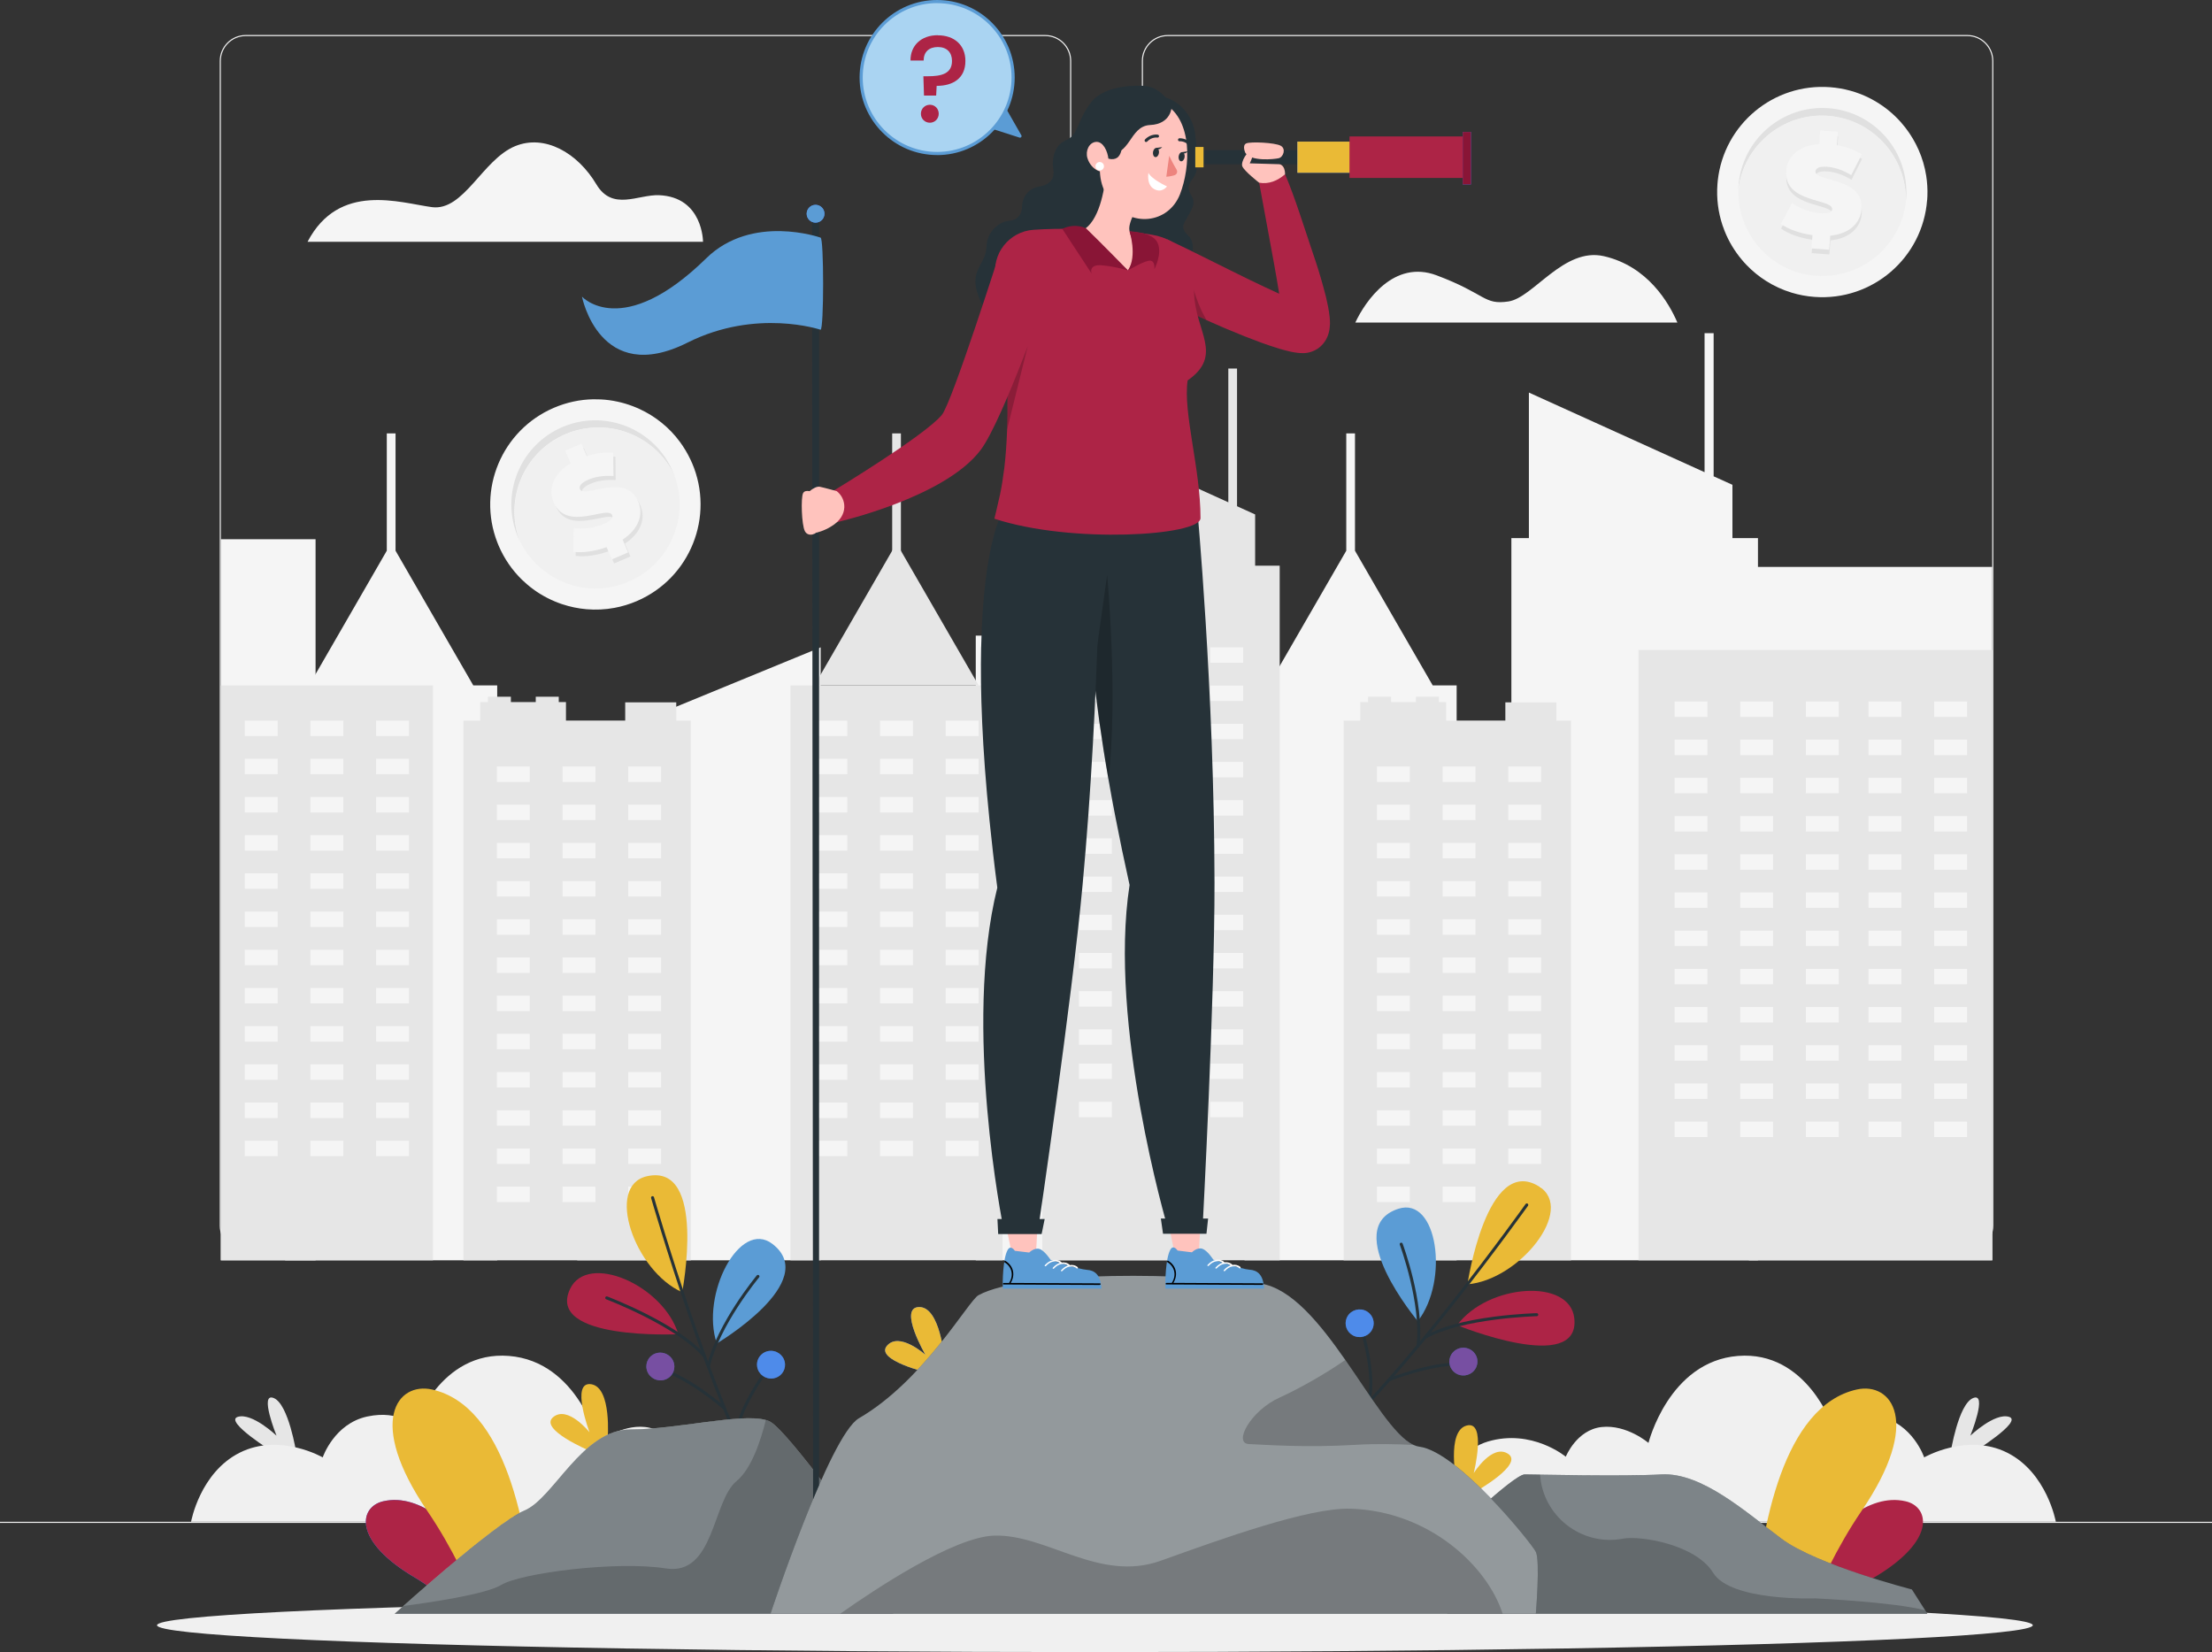 <?xml version="1.0" encoding="UTF-8"?>
<svg id="Layer_2" data-name="Layer 2" xmlns="http://www.w3.org/2000/svg" viewBox="0 0 500 373.43">
  <rect x="0" y="0" width="500" height="373.43" fill="#333333" stroke="none"/>
  <g id="Plant">
    <g>
      <path d="m66.97,328.38s-1.72-11-5.09-12.38.62,8.5.62,8.5c0,0-5.5-5.25-8.75-4.25s8.25,8.12,8.25,8.12h4.97Z" fill="#e6e6e6"/>
      <path d="m185.24,343.97s-3.7-15.18-13.66-18.14-17.62,3.43-17.62,3.43c0,0-2.42-6.08-8.1-6.71-5.69-.62-10.59,3.59-10.59,3.59,0,0-4.6-18.41-20.22-19.66-15.63-1.25-21.45,16.07-21.45,16.07,0,0-3.06-3.97-10.57-2.38-7.51,1.6-10.08,9.24-10.08,9.24,0,0-9.69-5.59-18.73-1.08-9.04,4.51-11.03,15.63-11.03,15.63h142.05Z" fill="#f0f0f0"/>
    </g>
    <g>
      <g>
        <path d="m444.71,282.9h-180.75c-3.23,0-5.86-2.63-5.86-5.86V13.77c0-3.23,2.63-5.86,5.86-5.86h180.75c3.23,0,5.86,2.63,5.86,5.86v263.27c0,3.23-2.63,5.86-5.86,5.86ZM263.96,8.16c-3.09,0-5.61,2.52-5.61,5.61v263.27c0,3.09,2.52,5.61,5.61,5.61h180.75c3.09,0,5.61-2.52,5.61-5.61V13.77c0-3.09-2.52-5.61-5.61-5.61h-180.75Z" fill="#f0f0f0"/>
        <path d="m236.28,282.9H55.53c-3.23,0-5.86-2.63-5.86-5.86V13.77c0-3.23,2.63-5.86,5.86-5.86h180.75c3.23,0,5.86,2.63,5.86,5.86v263.27c0,3.23-2.63,5.86-5.86,5.86ZM55.53,8.16c-3.09,0-5.61,2.52-5.61,5.61v263.27c0,3.09,2.52,5.61,5.61,5.61h180.75c3.09,0,5.61-2.52,5.61-5.61V13.77c0-3.09-2.52-5.61-5.61-5.61H55.53Z" fill="#f0f0f0"/>
      </g>
      <rect y="343.97" width="500" height=".25" fill="#f0f0f0"/>
    </g>
    <path d="m379.15,72.9c-1.9-4.44-6.7-12.73-16.62-15-9.07-2.07-15.93,9.4-21.56,10.24-5.63.84-5-1.69-16.25-5.91-9.62-3.61-16.08,5.78-18.36,10.67h72.79Z" fill="#f5f5f5"/>
    <path d="m158.91,54.64s0-10.1-9.92-10.52c-4.74-.2-10.53,3.68-14.19-2.46-4.25-7.13-11.68-11.38-18.37-8.62-7.39,3.05-11.58,14.73-18.8,13.78-7.22-.96-20.99-5.76-28.11,7.83h89.39Z" fill="#f5f5f5"/>
    <g>
      <path d="m435.61,45.18c-.98,13.09-12.38,22.91-25.47,21.93-1.79-.13-3.52-.46-5.16-.96-2.07-.63-4.02-1.53-5.8-2.66-1.59-1.01-3.05-2.2-4.34-3.54-.4-.41-.78-.83-1.14-1.27-1.61-1.92-2.92-4.09-3.86-6.44-.18-.46-.35-.92-.51-1.4-.95-2.88-1.36-5.99-1.12-9.2.02-.29.05-.59.08-.88,1.41-12.65,12.59-22.01,25.39-21.05,3.15.24,6.11,1.07,8.77,2.39.51.26,1.02.53,1.51.82,2.15,1.27,4.08,2.86,5.72,4.71.36.41.71.83,1.04,1.26,1.18,1.53,2.18,3.21,2.97,5,.81,1.84,1.39,3.8,1.71,5.84.23,1.49.33,3.02.27,4.58,0,.29-.03.59-.05.88Z" fill="#f5f5f5"/>
      <path d="m430.77,45.69c.02-.48.01-.96-.01-1.43-.1-2.15-.56-4.22-1.34-6.15-.79-1.98-1.9-3.8-3.28-5.38-.35-.41-.73-.81-1.11-1.18-1.79-1.75-3.93-3.15-6.31-4.09-.58-.23-1.18-.43-1.79-.6-1.2-.34-2.44-.56-3.73-.66-10.16-.76-19.07,6.65-20.28,16.66.01-.29.03-.58.05-.87.78-10.44,9.92-18.31,20.36-17.53,10.45.78,18.31,9.92,17.53,20.36-.02.29-.05.58-.08.87Z" fill="#e0e0e0"/>
      <g fill="none" opacity=".3">
        <path d="m410.5,62.35c-.23-.01-.45-.04-.67-.06h0c-.23-.03-.45-.05-.68-.09-.06,0-.11-.02-.17-.03-.24-.04-.48-.08-.72-.13-.04,0-.07-.02-.11-.02-.78-.15-1.54-.36-2.28-.61-.25-.09-.5-.17-.74-.27-.49-.19-.97-.39-1.44-.62h-.01c-.15-.08-.3-.16-.45-.23-.08-.04-.16-.08-.24-.13-.12-.06-.24-.13-.35-.2-.18-.1-.36-.21-.54-.32-.23-.14-.46-.28-.68-.43-.22-.15-.44-.3-.66-.46-.18-.13-.35-.26-.53-.4-.11-.09-.23-.18-.34-.27-.09-.07-.18-.15-.27-.22-.1-.09-.21-.18-.3-.27-.16-.14-.32-.29-.48-.44-.14-.13-.28-.26-.4-.4-.03-.03-.06-.06-.09-.09-.19-.2-.37-.39-.56-.6-.17-.19-.33-.38-.5-.58-.01,0-.02-.02-.03-.03-.1-.12-.2-.24-.29-.36-.1-.12-.19-.25-.28-.37-.09-.12-.18-.24-.26-.36-.09-.13-.18-.26-.27-.4-.08-.13-.17-.26-.25-.39-.08-.13-.16-.26-.24-.39-.17-.27-.32-.55-.48-.84-.06-.12-.12-.23-.18-.35-.15-.28-.29-.57-.42-.87-.07-.14-.13-.28-.19-.43-.19-.45-.36-.92-.52-1.39-.04-.12-.08-.25-.12-.38-.09-.28-.17-.56-.24-.85,0-.01,0-.03-.01-.04-.07-.29-.14-.58-.2-.86-.03-.13-.06-.27-.08-.41-.01-.07-.02-.14-.03-.2-.03-.14-.05-.28-.07-.43,0-.02,0-.04,0-.06-.03-.16-.05-.33-.06-.49-.02-.18-.04-.36-.05-.54-.02-.18-.03-.36-.04-.54-.01-.15-.02-.29-.02-.44,0-.09,0-.18,0-.28,0-.13,0-.26,0-.39,0-.19,0-.37,0-.56,1.21-10.01,10.12-17.42,20.28-16.66,1.29.1,2.53.32,3.73.66.61.17,1.21.38,1.79.6,2.38.94,4.52,2.34,6.31,4.09.39.38.76.77,1.11,1.18,1.38,1.59,2.49,3.41,3.28,5.38.77,1.92,1.24,4,1.34,6.15.02.47.03.95.01,1.43-1.21,10.01-10.12,17.42-20.28,16.66Z"/>
      </g>
      <path d="m410.5,62.35c-.23-.01-.45-.04-.67-.06h0c-.23-.03-.45-.05-.68-.09-.06,0-.11-.02-.17-.03-.24-.04-.48-.08-.72-.13-.04,0-.07-.02-.11-.02-.78-.16-1.54-.36-2.28-.61-.25-.09-.5-.17-.74-.27-.49-.19-.97-.39-1.44-.62l-.19-.09c-.09-.05-.18-.09-.27-.14-.08-.04-.16-.08-.24-.13-.12-.06-.24-.13-.35-.2-.18-.1-.36-.21-.54-.32-.23-.14-.46-.28-.68-.43-.22-.15-.44-.3-.66-.46-.18-.13-.35-.26-.53-.4-.11-.09-.23-.18-.34-.27-.09-.07-.18-.15-.27-.22-.1-.09-.21-.18-.3-.27-.16-.14-.32-.29-.48-.44-.14-.13-.28-.26-.4-.4-.03-.03-.06-.06-.09-.09-.19-.2-.37-.39-.56-.6-.17-.19-.33-.38-.5-.58-.01,0-.02-.02-.03-.03-.1-.12-.2-.24-.29-.36-.1-.12-.19-.25-.28-.37-.09-.12-.18-.24-.26-.36-.09-.13-.18-.26-.27-.4-.08-.13-.17-.26-.25-.39-.08-.13-.16-.26-.24-.39-.17-.27-.32-.55-.48-.84-.06-.12-.12-.23-.18-.35-.15-.28-.29-.57-.42-.87-.07-.14-.13-.28-.19-.43-.19-.45-.36-.92-.52-1.39-.04-.12-.08-.25-.12-.38-.09-.28-.17-.56-.24-.85,0-.01,0-.03-.01-.04-.07-.29-.14-.58-.2-.86-.03-.13-.06-.27-.08-.41-.01-.07-.02-.14-.03-.2-.03-.14-.05-.28-.07-.43,0-.02,0-.04,0-.06-.03-.16-.05-.33-.06-.49-.02-.18-.04-.36-.05-.54-.02-.18-.03-.36-.04-.54-.01-.15-.02-.29-.02-.44,0-.09,0-.18,0-.28,0-.13,0-.26,0-.39,0-.19,0-.37,0-.56,1.21-10.01,10.12-17.42,20.28-16.66,1.29.1,2.53.32,3.73.66.61.17,1.21.38,1.79.6,2.38.94,4.52,2.34,6.31,4.09.39.38.76.77,1.11,1.18,1.38,1.59,2.49,3.41,3.28,5.38.77,1.92,1.24,4,1.34,6.15.02.47.03.95.01,1.43-1.21,10.01-10.12,17.42-20.28,16.66Z" fill="#f0f0f0"/>
      <g>
        <path d="m413.74,54.36l-.23,3.15-4-.3.22-3.01c-2.82-.38-5.52-1.35-7.14-2.53l2.52-4.72c1.79,1.25,4.23,2.14,6.41,2.3,1.9.14,2.61-.2,2.66-.89.19-2.5-10.94-1.3-10.39-8.7.24-3.2,2.77-5.72,7.47-6.03l.23-3.09,4,.3-.23,3.03c2.08.36,4.08,1.05,5.63,2.07l-2.38,4.7c-1.88-1.14-3.69-1.76-5.42-1.89-1.96-.15-2.62.37-2.67,1.05-.18,2.38,10.94,1.22,10.4,8.53-.23,3.06-2.64,5.56-7.09,6Z" fill="#e0e0e0"/>
        <path d="m413.71,53.3l-.24,3.15-4-.3.22-3.01c-2.82-.38-5.52-1.35-7.14-2.53l2.52-4.72c1.79,1.25,4.23,2.14,6.41,2.3,1.9.14,2.61-.2,2.66-.88.19-2.5-10.94-1.3-10.39-8.7.24-3.2,2.77-5.72,7.46-6.03l.23-3.09,4,.3-.23,3.03c2.08.36,4.09,1.05,5.63,2.07l-2.38,4.7c-1.88-1.14-3.69-1.76-5.42-1.89-1.96-.15-2.62.37-2.67,1.05-.18,2.38,10.94,1.22,10.4,8.53-.23,3.06-2.64,5.56-7.09,6Z" fill="#f5f5f5"/>
      </g>
    </g>
    <g>
      <path d="m156.43,104.65c5.17,12.06-.41,26.04-12.48,31.21-1.65.71-3.33,1.21-5.03,1.53-2.13.4-4.27.49-6.37.31-1.87-.16-3.72-.55-5.49-1.14-.54-.18-1.08-.38-1.6-.6-2.31-.96-4.48-2.28-6.39-3.94-.38-.32-.74-.66-1.1-1-2.17-2.12-3.97-4.69-5.24-7.64-.12-.27-.23-.54-.33-.82-4.59-11.87,1.02-25.34,12.81-30.39,2.9-1.24,5.91-1.87,8.89-1.92.57-.01,1.15,0,1.72.03,2.49.13,4.94.66,7.24,1.54.51.19,1.01.41,1.5.63,1.76.81,3.42,1.84,4.94,3.06,1.57,1.26,2.99,2.73,4.21,4.4.89,1.21,1.68,2.53,2.35,3.94.13.26.25.53.36.8Z" fill="#f5f5f5"/>
      <path d="m152.37,107.34c-.21-.43-.43-.86-.67-1.27-1.08-1.86-2.45-3.49-4.02-4.84-1.61-1.39-3.44-2.49-5.4-3.26-.5-.2-1.02-.38-1.53-.54-2.4-.72-4.94-.98-7.49-.71-.62.07-1.25.17-1.87.29-1.22.25-2.43.63-3.61,1.14-9.36,4.01-13.85,14.7-10.3,24.14-.12-.26-.24-.53-.36-.8-4.13-9.63.35-20.82,9.98-24.95,9.63-4.13,20.82.35,24.95,9.98.12.27.22.54.33.81Z" fill="#e0e0e0"/>
      <g fill="none" opacity=".3">
        <path d="m142.07,131.48c-.21.09-.42.18-.63.25h0c-.21.08-.43.16-.64.24-.05.02-.11.03-.16.05-.23.08-.47.15-.7.22-.04.01-.07.02-.1.03-.76.22-1.53.39-2.3.51-.26.04-.52.08-.78.11-.52.06-1.04.1-1.56.12h-.01c-.17,0-.34,0-.51,0-.09,0-.18,0-.28,0-.14,0-.27,0-.4-.01-.21,0-.42-.01-.63-.03-.27-.01-.54-.04-.8-.07-.26-.03-.53-.06-.8-.1-.22-.03-.43-.07-.65-.11-.14-.02-.28-.05-.42-.09-.11-.02-.23-.05-.34-.07-.13-.03-.26-.06-.39-.1-.21-.05-.42-.11-.63-.17-.18-.05-.37-.11-.54-.17-.04-.01-.08-.02-.12-.04-.26-.09-.51-.17-.77-.27-.24-.09-.47-.18-.71-.29-.01,0-.02,0-.04-.01-.14-.06-.28-.12-.42-.19-.14-.06-.28-.13-.42-.2-.13-.06-.27-.13-.4-.2-.14-.08-.29-.15-.42-.23-.13-.07-.27-.15-.41-.23-.13-.08-.26-.15-.4-.24-.27-.16-.54-.34-.81-.52-.11-.07-.22-.15-.32-.23-.26-.18-.52-.38-.77-.58-.13-.1-.25-.19-.36-.29-.38-.31-.74-.65-1.1-.99-.09-.09-.19-.19-.28-.28-.21-.21-.41-.42-.6-.64,0,0-.02-.02-.03-.03-.2-.22-.39-.45-.57-.68-.08-.11-.17-.21-.26-.32-.04-.05-.08-.11-.12-.16-.09-.11-.17-.23-.26-.35-.01-.02-.03-.04-.04-.05-.1-.13-.19-.27-.28-.41-.1-.15-.2-.3-.3-.46-.1-.15-.19-.31-.29-.46-.08-.12-.15-.25-.22-.38-.05-.08-.09-.16-.13-.24-.06-.11-.12-.23-.18-.34-.09-.16-.17-.33-.25-.5-3.55-9.44.94-20.13,10.3-24.14,1.18-.51,2.39-.88,3.61-1.14.62-.13,1.24-.22,1.87-.29,2.55-.27,5.09-.01,7.49.71.52.16,1.03.34,1.53.54,1.95.77,3.79,1.87,5.4,3.26,1.57,1.35,2.94,2.98,4.02,4.84.24.41.46.83.67,1.27,3.55,9.44-.94,20.13-10.3,24.14Z"/>
      </g>
      <path d="m142.07,131.48c-.21.09-.42.18-.63.25h0c-.21.08-.43.16-.64.24-.05.02-.11.03-.16.05-.23.08-.47.15-.7.22-.04.01-.07.02-.1.03-.76.22-1.53.39-2.3.51-.26.04-.52.08-.78.11-.52.06-1.04.1-1.56.12h-.21c-.1,0-.2,0-.31,0-.09,0-.18,0-.28,0-.14,0-.27,0-.4-.01-.21,0-.42-.01-.63-.03-.27-.01-.54-.04-.8-.07-.26-.03-.53-.06-.8-.1-.22-.03-.43-.07-.65-.11-.14-.02-.28-.05-.42-.09-.11-.02-.23-.05-.34-.07-.13-.03-.26-.06-.39-.1-.21-.05-.42-.11-.63-.17-.18-.05-.37-.11-.54-.17-.04-.01-.08-.02-.12-.04-.26-.09-.51-.17-.77-.27-.24-.09-.47-.18-.71-.29-.01,0-.02,0-.04-.01-.14-.06-.28-.12-.42-.19-.14-.06-.28-.13-.42-.2-.13-.06-.27-.13-.4-.2-.14-.08-.29-.15-.42-.23-.13-.07-.27-.15-.41-.23-.13-.08-.26-.15-.4-.24-.27-.16-.54-.34-.81-.52-.11-.07-.22-.15-.32-.23-.26-.18-.52-.38-.77-.58-.13-.1-.25-.19-.36-.29-.38-.31-.74-.65-1.1-.99-.09-.09-.19-.19-.28-.28-.21-.21-.41-.42-.6-.64,0,0-.02-.02-.03-.03-.2-.22-.39-.45-.57-.68-.08-.11-.17-.21-.26-.32-.04-.05-.08-.11-.12-.16-.09-.11-.17-.23-.26-.35-.01-.02-.03-.04-.04-.05-.1-.13-.19-.27-.28-.41-.1-.15-.2-.3-.3-.46-.1-.15-.19-.31-.29-.46-.08-.12-.15-.25-.22-.38-.05-.08-.09-.16-.13-.24-.06-.11-.12-.23-.18-.34-.09-.16-.17-.33-.25-.5-3.55-9.44.94-20.13,10.3-24.14,1.18-.51,2.39-.88,3.61-1.14.62-.13,1.24-.22,1.87-.29,2.55-.27,5.09-.01,7.49.71.52.16,1.03.34,1.53.54,1.95.77,3.79,1.87,5.4,3.26,1.57,1.35,2.94,2.98,4.02,4.84.24.41.46.83.67,1.27,3.55,9.44-.94,20.13-10.3,24.14Z" fill="#f0f0f0"/>
      <g>
        <path d="m141.26,122.88l1.24,2.9-3.69,1.58-1.19-2.77c-2.68.96-5.52,1.34-7.5,1.05l.06-5.35c2.16.28,4.74-.05,6.75-.92,1.75-.75,2.22-1.39,1.95-2.01-.99-2.3-10.3,3.89-13.23-2.93-1.27-2.95-.19-6.35,3.84-8.79l-1.22-2.85,3.68-1.58,1.2,2.8c2.01-.65,4.11-.96,5.96-.76l.06,5.26c-2.2-.14-4.08.14-5.68.83-1.8.77-2.15,1.54-1.89,2.17.94,2.2,10.27-3.97,13.16,2.77,1.21,2.82.22,6.15-3.52,8.6Z" fill="#e0e0e0"/>
        <path d="m140.74,121.96l1.24,2.9-3.68,1.58-1.19-2.77c-2.68.96-5.52,1.34-7.5,1.05l.06-5.35c2.16.28,4.74-.05,6.75-.92,1.75-.75,2.22-1.39,1.95-2.01-.99-2.3-10.3,3.89-13.23-2.93-1.27-2.95-.19-6.35,3.84-8.79l-1.22-2.85,3.69-1.58,1.2,2.8c2.01-.65,4.11-.96,5.96-.76l.06,5.26c-2.2-.14-4.08.14-5.68.83-1.8.77-2.15,1.54-1.89,2.17.94,2.2,10.27-3.97,13.16,2.77,1.21,2.82.22,6.15-3.52,8.6Z" fill="#f5f5f5"/>
      </g>
    </g>
    <g>
      <polygon points="329.26 284.87 329.26 154.92 323.85 154.92 314.57 138.85 306.28 124.48 306.28 97.96 304.31 97.96 304.31 124.48 296.01 138.85 286.73 154.92 281.32 154.92 281.32 284.87 329.26 284.87" fill="#f5f5f5"/>
      <polygon points="112.39 284.87 112.39 154.92 106.98 154.92 97.7 138.85 89.41 124.48 89.41 97.96 87.43 97.96 87.43 124.48 79.14 138.85 69.86 154.92 64.45 154.92 64.45 284.87 112.39 284.87" fill="#f5f5f5"/>
      <rect x="220.56" y="143.67" width="46.64" height="141.19" fill="#f5f5f5"/>
      <rect x="395.31" y="128.14" width="55.02" height="156.73" fill="#f5f5f5"/>
      <rect x="49.92" y="121.88" width="21.41" height="162.99" fill="#f5f5f5"/>
      <polygon points="185.5 284.87 185.5 146.32 130.48 168.93 130.48 284.87 185.5 284.87" fill="#f5f5f5"/>
      <polygon points="397.37 284.87 397.37 121.62 391.6 121.62 391.6 109.58 387.35 107.66 387.35 75.31 385.3 75.31 385.3 106.73 345.59 88.73 345.59 121.62 341.63 121.62 341.63 284.87 397.37 284.87" fill="#f5f5f5"/>
      <g>
        <rect x="178.68" y="154.92" width="47.94" height="129.94" fill="#e6e6e6"/>
        <g>
          <g>
            <rect x="184.09" y="162.87" width="7.44" height="3.49" fill="#f5f5f5"/>
            <rect x="198.93" y="162.87" width="7.44" height="3.49" fill="#f5f5f5"/>
            <rect x="213.77" y="162.87" width="7.44" height="3.49" fill="#f5f5f5"/>
          </g>
          <g>
            <rect x="184.09" y="171.5" width="7.44" height="3.49" fill="#f5f5f5"/>
            <rect x="198.93" y="171.5" width="7.44" height="3.49" fill="#f5f5f5"/>
            <rect x="213.77" y="171.5" width="7.44" height="3.49" fill="#f5f5f5"/>
          </g>
          <g>
            <rect x="184.09" y="180.14" width="7.44" height="3.49" fill="#f5f5f5"/>
            <rect x="198.93" y="180.14" width="7.44" height="3.49" fill="#f5f5f5"/>
            <rect x="213.77" y="180.14" width="7.44" height="3.49" fill="#f5f5f5"/>
          </g>
          <g>
            <rect x="184.09" y="188.77" width="7.44" height="3.49" fill="#f5f5f5"/>
            <rect x="198.93" y="188.77" width="7.44" height="3.49" fill="#f5f5f5"/>
            <rect x="213.77" y="188.77" width="7.44" height="3.49" fill="#f5f5f5"/>
          </g>
          <g>
            <rect x="184.09" y="197.4" width="7.44" height="3.49" fill="#f5f5f5"/>
            <rect x="198.93" y="197.4" width="7.44" height="3.49" fill="#f5f5f5"/>
            <rect x="213.77" y="197.4" width="7.44" height="3.49" fill="#f5f5f5"/>
          </g>
          <g>
            <rect x="184.09" y="206.04" width="7.44" height="3.49" fill="#f5f5f5"/>
            <rect x="198.93" y="206.04" width="7.44" height="3.49" fill="#f5f5f5"/>
            <rect x="213.77" y="206.04" width="7.44" height="3.49" fill="#f5f5f5"/>
          </g>
          <g>
            <rect x="184.09" y="214.67" width="7.44" height="3.49" fill="#f5f5f5"/>
            <rect x="198.93" y="214.67" width="7.44" height="3.49" fill="#f5f5f5"/>
            <rect x="213.77" y="214.67" width="7.44" height="3.49" fill="#f5f5f5"/>
          </g>
          <g>
            <rect x="184.09" y="223.31" width="7.44" height="3.49" fill="#f5f5f5"/>
            <rect x="198.93" y="223.31" width="7.44" height="3.49" fill="#f5f5f5"/>
            <rect x="213.77" y="223.31" width="7.44" height="3.49" fill="#f5f5f5"/>
          </g>
          <g>
            <rect x="184.09" y="231.94" width="7.44" height="3.49" fill="#f5f5f5"/>
            <rect x="198.93" y="231.94" width="7.44" height="3.49" fill="#f5f5f5"/>
            <rect x="213.77" y="231.94" width="7.44" height="3.49" fill="#f5f5f5"/>
          </g>
          <g>
            <rect x="184.09" y="240.57" width="7.44" height="3.49" fill="#f5f5f5"/>
            <rect x="198.93" y="240.57" width="7.44" height="3.49" fill="#f5f5f5"/>
            <rect x="213.77" y="240.57" width="7.44" height="3.49" fill="#f5f5f5"/>
          </g>
          <g>
            <rect x="184.09" y="249.21" width="7.44" height="3.49" fill="#f5f5f5"/>
            <rect x="198.93" y="249.21" width="7.44" height="3.49" fill="#f5f5f5"/>
            <rect x="213.77" y="249.21" width="7.44" height="3.49" fill="#f5f5f5"/>
          </g>
          <g>
            <rect x="184.09" y="257.84" width="7.44" height="3.49" fill="#f5f5f5"/>
            <rect x="198.93" y="257.84" width="7.44" height="3.49" fill="#f5f5f5"/>
            <rect x="213.77" y="257.84" width="7.44" height="3.49" fill="#f5f5f5"/>
          </g>
        </g>
      </g>
      <g>
        <rect x="49.92" y="154.92" width="47.94" height="129.94" fill="#e6e6e6"/>
        <g>
          <g>
            <rect x="55.33" y="162.87" width="7.44" height="3.49" fill="#f5f5f5"/>
            <rect x="70.17" y="162.87" width="7.44" height="3.49" fill="#f5f5f5"/>
            <rect x="85.01" y="162.87" width="7.44" height="3.49" fill="#f5f5f5"/>
          </g>
          <g>
            <rect x="55.33" y="171.5" width="7.44" height="3.49" fill="#f5f5f5"/>
            <rect x="70.17" y="171.5" width="7.44" height="3.49" fill="#f5f5f5"/>
            <rect x="85.01" y="171.5" width="7.44" height="3.49" fill="#f5f5f5"/>
          </g>
          <g>
            <rect x="55.33" y="180.14" width="7.44" height="3.49" fill="#f5f5f5"/>
            <rect x="70.17" y="180.14" width="7.44" height="3.49" fill="#f5f5f5"/>
            <rect x="85.01" y="180.14" width="7.44" height="3.49" fill="#f5f5f5"/>
          </g>
          <g>
            <rect x="55.33" y="188.77" width="7.44" height="3.49" fill="#f5f5f5"/>
            <rect x="70.17" y="188.77" width="7.44" height="3.49" fill="#f5f5f5"/>
            <rect x="85.01" y="188.77" width="7.44" height="3.49" fill="#f5f5f5"/>
          </g>
          <g>
            <rect x="55.33" y="197.4" width="7.44" height="3.49" fill="#f5f5f5"/>
            <rect x="70.17" y="197.4" width="7.44" height="3.49" fill="#f5f5f5"/>
            <rect x="85.01" y="197.4" width="7.44" height="3.49" fill="#f5f5f5"/>
          </g>
          <g>
            <rect x="55.33" y="206.04" width="7.44" height="3.49" fill="#f5f5f5"/>
            <rect x="70.17" y="206.04" width="7.44" height="3.49" fill="#f5f5f5"/>
            <rect x="85.01" y="206.04" width="7.44" height="3.49" fill="#f5f5f5"/>
          </g>
          <g>
            <rect x="55.33" y="214.67" width="7.44" height="3.49" fill="#f5f5f5"/>
            <rect x="70.17" y="214.67" width="7.44" height="3.49" fill="#f5f5f5"/>
            <rect x="85.01" y="214.67" width="7.44" height="3.49" fill="#f5f5f5"/>
          </g>
          <g>
            <rect x="55.33" y="223.31" width="7.44" height="3.49" fill="#f5f5f5"/>
            <rect x="70.17" y="223.31" width="7.44" height="3.49" fill="#f5f5f5"/>
            <rect x="85.01" y="223.31" width="7.44" height="3.49" fill="#f5f5f5"/>
          </g>
          <g>
            <rect x="55.33" y="231.94" width="7.44" height="3.49" fill="#f5f5f5"/>
            <rect x="70.17" y="231.94" width="7.44" height="3.49" fill="#f5f5f5"/>
            <rect x="85.01" y="231.94" width="7.44" height="3.49" fill="#f5f5f5"/>
          </g>
          <g>
            <rect x="55.33" y="240.57" width="7.44" height="3.49" fill="#f5f5f5"/>
            <rect x="70.17" y="240.57" width="7.44" height="3.49" fill="#f5f5f5"/>
            <rect x="85.01" y="240.57" width="7.44" height="3.49" fill="#f5f5f5"/>
          </g>
          <g>
            <rect x="55.33" y="249.21" width="7.44" height="3.49" fill="#f5f5f5"/>
            <rect x="70.17" y="249.21" width="7.44" height="3.49" fill="#f5f5f5"/>
            <rect x="85.01" y="249.21" width="7.44" height="3.49" fill="#f5f5f5"/>
          </g>
          <g>
            <rect x="55.33" y="257.84" width="7.44" height="3.49" fill="#f5f5f5"/>
            <rect x="70.17" y="257.84" width="7.44" height="3.49" fill="#f5f5f5"/>
            <rect x="85.01" y="257.84" width="7.44" height="3.49" fill="#f5f5f5"/>
          </g>
        </g>
      </g>
      <polygon points="202.65 154.92 184.09 154.92 193.37 138.85 202.65 122.77 211.93 138.85 221.21 154.92 202.65 154.92" fill="#e6e6e6"/>
      <rect x="201.67" y="97.96" width="1.97" height="36.64" fill="#e6e6e6"/>
      <g>
        <rect x="277.65" y="83.3" width="1.97" height="36.64" fill="#e6e6e6"/>
        <rect x="235.62" y="127.86" width="53.64" height="157" fill="#e6e6e6"/>
        <g>
          <g>
            <rect x="243.88" y="137.69" width="7.44" height="3.49" fill="#f5f5f5"/>
            <rect x="258.72" y="137.69" width="7.44" height="3.49" fill="#f5f5f5"/>
            <rect x="273.56" y="137.69" width="7.44" height="3.49" fill="#f5f5f5"/>
          </g>
          <g>
            <rect x="243.88" y="146.32" width="7.44" height="3.49" fill="#f5f5f5"/>
            <rect x="258.72" y="146.32" width="7.44" height="3.49" fill="#f5f5f5"/>
            <rect x="273.56" y="146.32" width="7.44" height="3.49" fill="#f5f5f5"/>
          </g>
          <g>
            <rect x="243.88" y="154.96" width="7.44" height="3.49" fill="#f5f5f5"/>
            <rect x="258.72" y="154.96" width="7.44" height="3.49" fill="#f5f5f5"/>
            <rect x="273.56" y="154.96" width="7.44" height="3.49" fill="#f5f5f5"/>
          </g>
          <g>
            <rect x="243.88" y="163.59" width="7.44" height="3.49" fill="#f5f5f5"/>
            <rect x="258.72" y="163.59" width="7.44" height="3.49" fill="#f5f5f5"/>
            <rect x="273.56" y="163.59" width="7.44" height="3.49" fill="#f5f5f5"/>
          </g>
          <g>
            <rect x="243.88" y="172.22" width="7.44" height="3.49" fill="#f5f5f5"/>
            <rect x="258.72" y="172.22" width="7.44" height="3.49" fill="#f5f5f5"/>
            <rect x="273.56" y="172.22" width="7.44" height="3.49" fill="#f5f5f5"/>
          </g>
          <g>
            <rect x="243.88" y="180.86" width="7.44" height="3.49" fill="#f5f5f5"/>
            <rect x="258.72" y="180.86" width="7.44" height="3.49" fill="#f5f5f5"/>
            <rect x="273.56" y="180.86" width="7.44" height="3.49" fill="#f5f5f5"/>
          </g>
          <g>
            <rect x="243.88" y="189.49" width="7.44" height="3.49" fill="#f5f5f5"/>
            <rect x="258.72" y="189.49" width="7.44" height="3.49" fill="#f5f5f5"/>
            <rect x="273.56" y="189.49" width="7.44" height="3.49" fill="#f5f5f5"/>
          </g>
          <g>
            <rect x="243.88" y="198.13" width="7.44" height="3.49" fill="#f5f5f5"/>
            <rect x="258.72" y="198.13" width="7.44" height="3.49" fill="#f5f5f5"/>
            <rect x="273.56" y="198.13" width="7.44" height="3.49" fill="#f5f5f5"/>
          </g>
          <g>
            <rect x="243.88" y="206.76" width="7.44" height="3.49" fill="#f5f5f5"/>
            <rect x="258.72" y="206.76" width="7.44" height="3.49" fill="#f5f5f5"/>
            <rect x="273.56" y="206.76" width="7.44" height="3.49" fill="#f5f5f5"/>
          </g>
          <g>
            <rect x="243.88" y="215.39" width="7.44" height="3.49" fill="#f5f5f5"/>
            <rect x="258.72" y="215.39" width="7.44" height="3.49" fill="#f5f5f5"/>
            <rect x="273.56" y="215.39" width="7.44" height="3.49" fill="#f5f5f5"/>
          </g>
          <g>
            <rect x="243.88" y="224.03" width="7.44" height="3.49" fill="#f5f5f5"/>
            <rect x="258.72" y="224.03" width="7.44" height="3.49" fill="#f5f5f5"/>
            <rect x="273.56" y="224.03" width="7.44" height="3.49" fill="#f5f5f5"/>
          </g>
          <g>
            <rect x="243.88" y="232.66" width="7.44" height="3.49" fill="#f5f5f5"/>
            <rect x="258.72" y="232.66" width="7.44" height="3.49" fill="#f5f5f5"/>
            <rect x="273.56" y="232.66" width="7.44" height="3.49" fill="#f5f5f5"/>
          </g>
        </g>
        <g>
          <g>
            <rect x="243.88" y="240.4" width="7.44" height="3.49" fill="#f5f5f5"/>
            <rect x="258.72" y="240.4" width="7.44" height="3.49" fill="#f5f5f5"/>
            <rect x="273.56" y="240.4" width="7.44" height="3.49" fill="#f5f5f5"/>
          </g>
          <g>
            <rect x="243.88" y="249.03" width="7.44" height="3.49" fill="#f5f5f5"/>
            <rect x="258.72" y="249.03" width="7.44" height="3.49" fill="#f5f5f5"/>
            <rect x="273.56" y="249.03" width="7.44" height="3.49" fill="#f5f5f5"/>
          </g>
        </g>
        <polygon points="283.71 143.67 239.43 143.67 239.43 96.21 283.71 116.28 283.71 143.67" fill="#e6e6e6"/>
      </g>
      <g>
        <rect x="303.71" y="162.87" width="51.39" height="122" fill="#e6e6e6"/>
        <rect x="307.48" y="158.69" width="19.39" height="16.55" fill="#e6e6e6"/>
        <rect x="309.23" y="157.48" width="5.2" height="14.86" fill="#e6e6e6"/>
        <rect x="320.05" y="157.48" width="5.2" height="14.86" fill="#e6e6e6"/>
        <rect x="340.27" y="158.75" width="11.54" height="11.54" fill="#e6e6e6"/>
        <g>
          <g>
            <rect x="311.25" y="173.25" width="7.44" height="3.49" fill="#f5f5f5"/>
            <rect x="326.09" y="173.25" width="7.44" height="3.49" fill="#f5f5f5"/>
            <rect x="340.93" y="173.25" width="7.44" height="3.49" fill="#f5f5f5"/>
          </g>
          <g>
            <rect x="311.25" y="181.88" width="7.44" height="3.49" fill="#f5f5f5"/>
            <rect x="326.09" y="181.88" width="7.44" height="3.49" fill="#f5f5f5"/>
            <rect x="340.93" y="181.88" width="7.44" height="3.49" fill="#f5f5f5"/>
          </g>
          <g>
            <rect x="311.25" y="190.51" width="7.44" height="3.49" fill="#f5f5f5"/>
            <rect x="326.09" y="190.51" width="7.44" height="3.49" fill="#f5f5f5"/>
            <rect x="340.93" y="190.51" width="7.44" height="3.49" fill="#f5f5f5"/>
          </g>
          <g>
            <rect x="311.25" y="199.15" width="7.44" height="3.49" fill="#f5f5f5"/>
            <rect x="326.09" y="199.15" width="7.44" height="3.49" fill="#f5f5f5"/>
            <rect x="340.93" y="199.15" width="7.44" height="3.49" fill="#f5f5f5"/>
          </g>
          <g>
            <rect x="311.25" y="207.78" width="7.44" height="3.49" fill="#f5f5f5"/>
            <rect x="326.09" y="207.78" width="7.44" height="3.49" fill="#f5f5f5"/>
            <rect x="340.93" y="207.78" width="7.44" height="3.49" fill="#f5f5f5"/>
          </g>
          <g>
            <rect x="311.25" y="216.42" width="7.44" height="3.49" fill="#f5f5f5"/>
            <rect x="326.09" y="216.42" width="7.44" height="3.49" fill="#f5f5f5"/>
            <rect x="340.93" y="216.42" width="7.44" height="3.49" fill="#f5f5f5"/>
          </g>
          <g>
            <rect x="311.25" y="225.05" width="7.44" height="3.49" fill="#f5f5f5"/>
            <rect x="326.09" y="225.05" width="7.44" height="3.49" fill="#f5f5f5"/>
            <rect x="340.93" y="225.05" width="7.44" height="3.49" fill="#f5f5f5"/>
          </g>
          <g>
            <rect x="311.25" y="233.68" width="7.44" height="3.49" fill="#f5f5f5"/>
            <rect x="326.09" y="233.68" width="7.44" height="3.49" fill="#f5f5f5"/>
            <rect x="340.93" y="233.68" width="7.44" height="3.49" fill="#f5f5f5"/>
          </g>
          <g>
            <rect x="311.25" y="242.32" width="7.44" height="3.49" fill="#f5f5f5"/>
            <rect x="326.09" y="242.32" width="7.44" height="3.49" fill="#f5f5f5"/>
            <rect x="340.93" y="242.32" width="7.44" height="3.49" fill="#f5f5f5"/>
          </g>
          <g>
            <rect x="311.25" y="250.95" width="7.44" height="3.49" fill="#f5f5f5"/>
            <rect x="326.09" y="250.95" width="7.44" height="3.49" fill="#f5f5f5"/>
            <rect x="340.93" y="250.95" width="7.44" height="3.49" fill="#f5f5f5"/>
          </g>
          <g>
            <rect x="311.25" y="259.59" width="7.44" height="3.49" fill="#f5f5f5"/>
            <rect x="326.09" y="259.59" width="7.44" height="3.49" fill="#f5f5f5"/>
            <rect x="340.93" y="259.59" width="7.44" height="3.49" fill="#f5f5f5"/>
          </g>
          <g>
            <rect x="311.25" y="268.22" width="7.44" height="3.49" fill="#f5f5f5"/>
            <rect x="326.09" y="268.22" width="7.44" height="3.49" fill="#f5f5f5"/>
            <rect x="340.93" y="268.22" width="7.44" height="3.49" fill="#f5f5f5"/>
          </g>
        </g>
      </g>
      <g>
        <rect x="104.76" y="162.87" width="51.39" height="122" fill="#e6e6e6"/>
        <rect x="108.54" y="158.69" width="19.39" height="16.55" fill="#e6e6e6"/>
        <rect x="110.28" y="157.48" width="5.2" height="14.86" fill="#e6e6e6"/>
        <rect x="121.1" y="157.48" width="5.2" height="14.86" fill="#e6e6e6"/>
        <rect x="141.32" y="158.75" width="11.54" height="11.54" fill="#e6e6e6"/>
        <g>
          <g>
            <rect x="112.31" y="173.25" width="7.44" height="3.49" fill="#f5f5f5"/>
            <rect x="127.15" y="173.25" width="7.44" height="3.49" fill="#f5f5f5"/>
            <rect x="141.99" y="173.25" width="7.44" height="3.49" fill="#f5f5f5"/>
          </g>
          <g>
            <rect x="112.31" y="181.88" width="7.44" height="3.49" fill="#f5f5f5"/>
            <rect x="127.15" y="181.88" width="7.44" height="3.49" fill="#f5f5f5"/>
            <rect x="141.99" y="181.88" width="7.44" height="3.49" fill="#f5f5f5"/>
          </g>
          <g>
            <rect x="112.31" y="190.51" width="7.44" height="3.49" fill="#f5f5f5"/>
            <rect x="127.15" y="190.51" width="7.44" height="3.49" fill="#f5f5f5"/>
            <rect x="141.99" y="190.51" width="7.44" height="3.49" fill="#f5f5f5"/>
          </g>
          <g>
            <rect x="112.31" y="199.15" width="7.44" height="3.49" fill="#f5f5f5"/>
            <rect x="127.15" y="199.15" width="7.44" height="3.49" fill="#f5f5f5"/>
            <rect x="141.99" y="199.15" width="7.44" height="3.49" fill="#f5f5f5"/>
          </g>
          <g>
            <rect x="112.31" y="207.78" width="7.44" height="3.49" fill="#f5f5f5"/>
            <rect x="127.15" y="207.78" width="7.44" height="3.49" fill="#f5f5f5"/>
            <rect x="141.99" y="207.78" width="7.44" height="3.49" fill="#f5f5f5"/>
          </g>
          <g>
            <rect x="112.31" y="216.42" width="7.44" height="3.49" fill="#f5f5f5"/>
            <rect x="127.15" y="216.42" width="7.44" height="3.49" fill="#f5f5f5"/>
            <rect x="141.99" y="216.42" width="7.44" height="3.49" fill="#f5f5f5"/>
          </g>
          <g>
            <rect x="112.31" y="225.05" width="7.44" height="3.49" fill="#f5f5f5"/>
            <rect x="127.15" y="225.05" width="7.44" height="3.49" fill="#f5f5f5"/>
            <rect x="141.99" y="225.05" width="7.44" height="3.49" fill="#f5f5f5"/>
          </g>
          <g>
            <rect x="112.31" y="233.68" width="7.44" height="3.49" fill="#f5f5f5"/>
            <rect x="127.15" y="233.68" width="7.44" height="3.49" fill="#f5f5f5"/>
            <rect x="141.99" y="233.68" width="7.44" height="3.49" fill="#f5f5f5"/>
          </g>
          <g>
            <rect x="112.31" y="242.32" width="7.44" height="3.49" fill="#f5f5f5"/>
            <rect x="127.15" y="242.32" width="7.44" height="3.49" fill="#f5f5f5"/>
            <rect x="141.99" y="242.32" width="7.44" height="3.49" fill="#f5f5f5"/>
          </g>
          <g>
            <rect x="112.31" y="250.95" width="7.44" height="3.49" fill="#f5f5f5"/>
            <rect x="127.15" y="250.95" width="7.44" height="3.49" fill="#f5f5f5"/>
            <rect x="141.99" y="250.95" width="7.44" height="3.49" fill="#f5f5f5"/>
          </g>
          <g>
            <rect x="112.31" y="259.59" width="7.44" height="3.49" fill="#f5f5f5"/>
            <rect x="127.15" y="259.59" width="7.44" height="3.49" fill="#f5f5f5"/>
            <rect x="141.99" y="259.59" width="7.44" height="3.49" fill="#f5f5f5"/>
          </g>
          <g>
            <rect x="112.31" y="268.22" width="7.44" height="3.49" fill="#f5f5f5"/>
            <rect x="127.15" y="268.22" width="7.44" height="3.49" fill="#f5f5f5"/>
            <rect x="141.99" y="268.22" width="7.44" height="3.49" fill="#f5f5f5"/>
          </g>
        </g>
      </g>
      <rect x="370.36" y="146.91" width="79.98" height="137.95" fill="#e6e6e6"/>
      <g>
        <g>
          <g>
            <rect x="378.51" y="158.55" width="7.44" height="3.49" fill="#f5f5f5"/>
            <rect x="393.35" y="158.55" width="7.44" height="3.49" fill="#f5f5f5"/>
            <rect x="408.19" y="158.55" width="7.44" height="3.49" fill="#f5f5f5"/>
          </g>
          <g>
            <rect x="378.51" y="167.18" width="7.44" height="3.49" fill="#f5f5f5"/>
            <rect x="393.35" y="167.18" width="7.44" height="3.49" fill="#f5f5f5"/>
            <rect x="408.19" y="167.18" width="7.44" height="3.49" fill="#f5f5f5"/>
          </g>
          <g>
            <rect x="378.51" y="175.82" width="7.44" height="3.49" fill="#f5f5f5"/>
            <rect x="393.35" y="175.82" width="7.44" height="3.49" fill="#f5f5f5"/>
            <rect x="408.19" y="175.82" width="7.44" height="3.49" fill="#f5f5f5"/>
          </g>
          <g>
            <rect x="378.51" y="184.45" width="7.44" height="3.49" fill="#f5f5f5"/>
            <rect x="393.35" y="184.45" width="7.44" height="3.49" fill="#f5f5f5"/>
            <rect x="408.19" y="184.45" width="7.44" height="3.49" fill="#f5f5f5"/>
          </g>
          <g>
            <rect x="378.51" y="193.09" width="7.44" height="3.49" fill="#f5f5f5"/>
            <rect x="393.35" y="193.09" width="7.44" height="3.49" fill="#f5f5f5"/>
            <rect x="408.19" y="193.09" width="7.44" height="3.49" fill="#f5f5f5"/>
          </g>
          <g>
            <rect x="378.51" y="201.72" width="7.44" height="3.49" fill="#f5f5f5"/>
            <rect x="393.35" y="201.72" width="7.44" height="3.49" fill="#f5f5f5"/>
            <rect x="408.19" y="201.72" width="7.44" height="3.49" fill="#f5f5f5"/>
          </g>
          <g>
            <rect x="378.51" y="210.35" width="7.44" height="3.49" fill="#f5f5f5"/>
            <rect x="393.35" y="210.35" width="7.44" height="3.49" fill="#f5f5f5"/>
            <rect x="408.19" y="210.35" width="7.44" height="3.49" fill="#f5f5f5"/>
          </g>
          <g>
            <rect x="378.51" y="218.99" width="7.44" height="3.49" fill="#f5f5f5"/>
            <rect x="393.35" y="218.99" width="7.44" height="3.49" fill="#f5f5f5"/>
            <rect x="408.19" y="218.99" width="7.44" height="3.49" fill="#f5f5f5"/>
          </g>
          <g>
            <rect x="378.51" y="227.62" width="7.44" height="3.49" fill="#f5f5f5"/>
            <rect x="393.35" y="227.62" width="7.44" height="3.49" fill="#f5f5f5"/>
            <rect x="408.19" y="227.62" width="7.44" height="3.49" fill="#f5f5f5"/>
          </g>
          <g>
            <rect x="378.51" y="236.26" width="7.44" height="3.49" fill="#f5f5f5"/>
            <rect x="393.35" y="236.26" width="7.44" height="3.49" fill="#f5f5f5"/>
            <rect x="408.19" y="236.26" width="7.44" height="3.49" fill="#f5f5f5"/>
          </g>
          <g>
            <rect x="378.51" y="244.89" width="7.44" height="3.49" fill="#f5f5f5"/>
            <rect x="393.35" y="244.89" width="7.44" height="3.49" fill="#f5f5f5"/>
            <rect x="408.19" y="244.89" width="7.44" height="3.49" fill="#f5f5f5"/>
          </g>
          <g>
            <rect x="378.51" y="253.52" width="7.44" height="3.49" fill="#f5f5f5"/>
            <rect x="393.35" y="253.52" width="7.44" height="3.49" fill="#f5f5f5"/>
            <rect x="408.19" y="253.52" width="7.44" height="3.49" fill="#f5f5f5"/>
          </g>
        </g>
        <g>
          <g>
            <rect x="422.35" y="158.55" width="7.44" height="3.49" fill="#f5f5f5"/>
            <rect x="437.19" y="158.55" width="7.44" height="3.49" fill="#f5f5f5"/>
          </g>
          <g>
            <rect x="422.35" y="167.18" width="7.44" height="3.49" fill="#f5f5f5"/>
            <rect x="437.19" y="167.18" width="7.44" height="3.49" fill="#f5f5f5"/>
          </g>
          <g>
            <rect x="422.35" y="175.82" width="7.44" height="3.49" fill="#f5f5f5"/>
            <rect x="437.19" y="175.82" width="7.44" height="3.49" fill="#f5f5f5"/>
          </g>
          <g>
            <rect x="422.35" y="184.45" width="7.44" height="3.49" fill="#f5f5f5"/>
            <rect x="437.19" y="184.45" width="7.44" height="3.49" fill="#f5f5f5"/>
          </g>
          <g>
            <rect x="422.35" y="193.09" width="7.44" height="3.49" fill="#f5f5f5"/>
            <rect x="437.19" y="193.09" width="7.44" height="3.49" fill="#f5f5f5"/>
          </g>
          <g>
            <rect x="422.35" y="201.72" width="7.44" height="3.49" fill="#f5f5f5"/>
            <rect x="437.19" y="201.72" width="7.44" height="3.49" fill="#f5f5f5"/>
          </g>
          <g>
            <rect x="422.35" y="210.35" width="7.44" height="3.49" fill="#f5f5f5"/>
            <rect x="437.19" y="210.35" width="7.44" height="3.49" fill="#f5f5f5"/>
          </g>
          <g>
            <rect x="422.35" y="218.99" width="7.44" height="3.49" fill="#f5f5f5"/>
            <rect x="437.19" y="218.99" width="7.44" height="3.49" fill="#f5f5f5"/>
          </g>
          <g>
            <rect x="422.35" y="227.62" width="7.44" height="3.49" fill="#f5f5f5"/>
            <rect x="437.19" y="227.62" width="7.44" height="3.49" fill="#f5f5f5"/>
          </g>
          <g>
            <rect x="422.35" y="236.26" width="7.44" height="3.49" fill="#f5f5f5"/>
            <rect x="437.19" y="236.26" width="7.44" height="3.49" fill="#f5f5f5"/>
          </g>
          <g>
            <rect x="422.35" y="244.89" width="7.44" height="3.49" fill="#f5f5f5"/>
            <rect x="437.19" y="244.89" width="7.44" height="3.49" fill="#f5f5f5"/>
          </g>
          <g>
            <rect x="422.35" y="253.52" width="7.44" height="3.49" fill="#f5f5f5"/>
            <rect x="437.19" y="253.52" width="7.44" height="3.49" fill="#f5f5f5"/>
          </g>
        </g>
      </g>
    </g>
    <g>
      <path d="m440.91,328.38s1.72-11,5.09-12.38-.62,8.5-.62,8.5c0,0,5.5-5.25,8.75-4.25s-8.25,8.12-8.25,8.12h-4.97Z" fill="#e6e6e6"/>
      <path d="m322.65,343.97s3.7-15.18,13.66-18.14c9.96-2.96,17.62,3.43,17.62,3.43,0,0,2.42-6.08,8.1-6.71,5.69-.62,10.59,3.59,10.59,3.59,0,0,4.6-18.41,20.22-19.66,15.63-1.25,21.45,16.07,21.45,16.07,0,0,3.06-3.97,10.57-2.38,7.51,1.6,10.08,9.24,10.08,9.24,0,0,9.69-5.59,18.73-1.08,9.04,4.51,11.03,15.63,11.03,15.63h-142.05Z" fill="#f0f0f0"/>
    </g>
    <ellipse cx="247.49" cy="367.35" rx="212" ry="6.07" fill="#f0f0f0"/>
    <g>
      <path d="m94.11,356.77c1.88,1.09,6.65,4.57,10.13,7.14h11.82c-1.74-3.03-3.83-6.41-6.21-9.69,0,0,0,0,0,0-6.4-8.81-14.77-16.82-23.22-14.89-5.4,1.24-7.16,8.91,7.48,17.44Z" fill="#407bff"/>
      <path d="m94.11,356.77c1.88,1.09,6.65,4.57,10.13,7.14h11.82c-1.74-3.03-3.83-6.41-6.21-9.69,0,0,0,0,0,0-6.4-8.81-14.77-16.82-23.22-14.89-5.4,1.24-7.16,8.91,7.48,17.44Z" fill="#ad2446"/>
      <path d="m103.99,354.22s0,0,0,0c1.66,3.3,3.13,6.57,4.42,9.69h12.38c-1.48-18.62-6.49-46.13-23.12-49.84-7.83-1.75-14.91,7.18-1.08,27.45,2.78,4.07,5.24,8.41,7.4,12.7Z" fill="#eaba36"/>
    </g>
    <g>
      <path d="m423.26,356.77c-1.88,1.09-6.65,4.57-10.13,7.14h-11.82c1.74-3.03,3.83-6.41,6.21-9.69,0,0,0,0,0,0,6.4-8.81,14.77-16.82,23.22-14.89,5.4,1.24,7.16,8.91-7.48,17.44Z" fill="#ad2446"/>
      <path d="m413.38,354.22s0,0,0,0c-1.66,3.3-3.13,6.57-4.42,9.69h-12.38c1.48-18.62,6.49-46.13,23.12-49.84,7.83-1.75,14.91,7.18,1.08,27.45-2.78,4.07-5.24,8.41-7.4,12.7Z" fill="#eaba36"/>
    </g>
    <g>
      <path d="m162.02,303.66s23.62-14.01,12.59-22.49c-7.43-5.71-16.3,11.49-12.59,22.49Z" fill="#5b9cd5"/>
      <path d="m153.34,301.57s-29.99,1.47-24.49-10.22c3.94-8.37,21.1-.88,24.49,10.22Z" fill="#ad2446"/>
      <path d="m154.2,292.08s5.64-29.2-7.91-26.23c-9.64,2.11-2.8,21.5,7.91,26.23Z" fill="#eaba36"/>
      <path d="m173.18,338.97c.1.06.24.07.35,0,.16-.1.22-.3.12-.47-6.32-10.73-13.01-28.62-17.5-41.73-4.87-14.22-8.29-26.05-8.32-26.16-.05-.18-.24-.28-.42-.23s-.28.24-.23.42c.03.12,3.46,11.96,8.33,26.2,4.5,13.15,11.21,31.08,17.56,41.86.03.05.07.09.12.12Z" fill="#263238"/>
      <path d="m163.57,318.59c.14.08.32.06.43-.07.12-.14.11-.36-.03-.48-.08-.07-7.73-6.77-14.38-8.84-.18-.06-.37.04-.43.22s.04.37.22.43c6.51,2.03,14.06,8.63,14.13,8.7.02.01.03.03.05.04Z" fill="#263238"/>
      <path d="m151.12,311.43c1.42-1,1.74-2.95.72-4.37-.85-1.17-2.35-1.6-3.65-1.15-.27.09-.53.22-.77.4-1.42,1-1.74,2.95-.72,4.37.08.11.17.22.27.32,1.07,1.14,2.85,1.35,4.15.43Z" fill="#407bff"/>
      <g fill="none" opacity=".5">
        <path d="m151.12,311.43c1.42-1,1.74-2.95.72-4.37-.85-1.17-2.35-1.6-3.65-1.15-.27.09-.53.22-.77.4-1.42,1-1.74,2.95-.72,4.37.08.11.17.22.27.32,1.07,1.14,2.85,1.35,4.15.43Z" fill="#ad2446"/>
      </g>
      <path d="m166.41,325.35c.06.04.13.05.21.05.19-.02.32-.19.3-.38-.58-5.18,6.8-15.36,6.87-15.47.11-.15.08-.36-.07-.47-.15-.11-.36-.08-.47.07-.31.43-7.61,10.5-7,15.94.01.11.08.2.16.25Z" fill="#263238"/>
      <path d="m174.84,311.55c-1.72.29-3.37-.85-3.68-2.56-.26-1.41.49-2.77,1.73-3.36.26-.12.53-.21.83-.26,1.72-.29,3.37.85,3.68,2.56.03.14.04.28.05.41.07,1.55-1.02,2.94-2.6,3.21Z" fill="#407bff"/>
      <g fill="none" opacity=".5">
        <path d="m174.84,311.55c-1.72.29-3.37-.85-3.68-2.56-.26-1.41.49-2.77,1.73-3.36.26-.12.53-.21.83-.26,1.72-.29,3.37.85,3.68,2.56.03.14.04.28.05.41.07,1.55-1.02,2.94-2.6,3.21Z" fill="#5b9cd5"/>
      </g>
      <path d="m159.94,309.22s.06.03.1.04c.18.04.36-.08.41-.26,2.06-9.33,11.05-20.17,11.14-20.28.12-.14.1-.36-.04-.48-.14-.12-.36-.1-.48.04-.02.03-2.32,2.79-4.84,6.68-2.33,3.6-5.34,8.93-6.44,13.89-.03.15.04.29.16.37Z" fill="#263238"/>
      <path d="m159.06,306.82c.12.07.28.06.4-.04.14-.12.16-.34.03-.48-2.63-3.02-7.18-6.17-13.5-9.36-4.7-2.37-8.68-3.88-8.72-3.9-.18-.07-.37.02-.44.2-.07.18.02.37.2.44.16.06,15.8,6.02,21.95,13.07.02.03.05.05.08.07Z" fill="#263238"/>
    </g>
    <g>
      <path d="m320.48,298.62s-17.64-21.05-4.43-25.39c8.9-2.93,11.57,16.24,4.43,25.39Z" fill="#5b9cd5"/>
      <path d="m329.37,299.53s27.81,11.33,26.49-1.52c-.94-9.21-19.62-7.83-26.49,1.52Z" fill="#ad2446"/>
      <path d="m331.7,290.29s4.36-29.42,16.16-22.13c8.4,5.19-4.49,21.21-16.16,22.13Z" fill="#eaba36"/>
      <path d="m298.25,328.23c-.12.02-.24-.02-.33-.11-.12-.14-.1-.36.04-.48,9.52-8.03,21.76-22.69,30.35-33.57,9.31-11.8,16.46-21.82,16.53-21.92.11-.15.32-.19.47-.08.15.11.19.32.08.47-.07.1-7.23,10.14-16.55,21.95-8.61,10.91-20.88,25.6-30.44,33.67-.05.04-.1.06-.15.07Z" fill="#263238"/>
      <path d="m314.07,312.19c-.16.03-.32-.05-.38-.21-.07-.17.01-.37.19-.44.09-.04,9.53-3.82,16.49-3.57.19,0,.33.16.33.35,0,.19-.16.33-.35.33-6.82-.25-16.12,3.48-16.22,3.52-.02,0-.04.01-.06.02Z" fill="#263238"/>
      <path d="m328.19,309.56c-1.01-1.41-.67-3.36.77-4.36,1.19-.83,2.75-.73,3.83.13.22.18.42.39.59.63,1.01,1.41.67,3.36-.77,4.36-.12.08-.24.15-.36.22-1.39.72-3.14.33-4.06-.97Z" fill="#407bff"/>
      <g fill="none" opacity=".5">
        <path d="m328.19,309.56c-1.01-1.41-.67-3.36.77-4.36,1.19-.83,2.75-.73,3.83.13.22.18.42.39.59.63,1.01,1.41.67,3.36-.77,4.36-.12.08-.24.15-.36.22-1.39.72-3.14.33-4.06-.97Z" fill="#ad2446"/>
      </g>
      <path d="m309.16,317.63c-.07.01-.14,0-.21-.03-.17-.08-.24-.28-.16-.45,2.27-4.69-1.32-16.75-1.36-16.87-.05-.18.05-.37.23-.42.18-.05.37.05.42.23.15.51,3.7,12.43,1.32,17.36-.05.1-.14.17-.24.19Z" fill="#263238"/>
      <path d="m305.78,301.82c1.53.85,3.46.31,4.32-1.19.71-1.25.46-2.78-.52-3.74-.2-.2-.43-.37-.69-.52-1.53-.85-3.46-.31-4.32,1.19-.07.12-.13.25-.18.37-.58,1.43-.01,3.11,1.39,3.89Z" fill="#407bff"/>
      <g fill="none" opacity=".5">
        <path d="m305.78,301.82c1.53.85,3.46.31,4.32-1.19.71-1.25.46-2.78-.52-3.74-.2-.2-.43-.37-.69-.52-1.53-.85-3.46-.31-4.32,1.19-.07.12-.13.25-.18.37-.58,1.43-.01,3.11,1.39,3.89Z" fill="#5b9cd5"/>
      </g>
      <path d="m320.6,304.55s-.07,0-.11,0c-.19-.02-.32-.19-.3-.38,1.15-9.49-3.73-22.69-3.78-22.83-.07-.18.02-.37.2-.44.18-.07.37.02.44.2.01.03,1.26,3.4,2.35,7.9,1.01,4.17,2.08,10.19,1.47,15.24-.02.15-.13.26-.27.29Z" fill="#263238"/>
      <path d="m322.23,302.58c-.14.03-.29-.03-.36-.17-.09-.16-.04-.37.13-.46,3.48-1.97,8.81-3.44,15.84-4.35,5.22-.68,9.48-.78,9.52-.78.19,0,.34.14.35.33,0,.19-.14.34-.33.35-.17,0-16.9.44-25.04,5.05-.03.02-.07.03-.1.04Z" fill="#263238"/>
    </g>
    <path d="m137.35,325.4s1.01-11.82-3.73-12.53c-4.74-.7-.36,10.87-.36,10.87,0,0-4.93-6.18-8.23-3.42-3.3,2.76,8.21,7.58,8.21,7.58l4.11-2.5Z" fill="#eaba36"/>
    <g>
      <g>
        <path d="m327.14,347.76s15.01-14.5,17.51-14.5,21.82.5,30.91,0c9.09-.5,19.09,8.5,27.09,14.5s29.5,11.5,29.5,11.5l3.5,5.5h-108.51v-17Z" fill="#263238"/>
        <path d="m435.66,364.76h-108.51v-17s15.01-14.5,17.51-14.5c.52,0,1.75.02,3.46.05,6.58.11,20.24.35,27.45-.05,9.09-.5,19.09,8.5,27.09,14.5s29.5,11.5,29.5,11.5l3,4.71.5.79Z" fill="#fff" opacity=".4"/>
        <path d="m435.66,364.76h-108.51v-17s15.01-14.5,17.51-14.5c.52,0,1.75.02,3.46.05.6,9.27,9.22,16.2,18.65,14.49.08-.01.15-.03.23-.04,3.69-.67,16.25,1.25,20.25,7.75s23.1,5.77,23.1,5.77c0,0,17.46.8,24.81,2.69l.5.79Z" opacity=".2"/>
      </g>
      <g>
        <path d="m195.89,348.43s-17.33-24.33-21.67-27c-4.33-2.67-20.67,1.67-31.67,1.67s-17.33,15.54-24,18.33c-6.67,2.8-29.33,23.33-29.33,23.33h112.67l-6-16.33Z" fill="#fff" opacity=".5"/>
        <path d="m195.89,348.43s-17.33-24.33-21.67-27c-4.33-2.67-20.67,1.67-31.67,1.67s-17.33,15.54-24,18.33c-6.67,2.8-29.33,23.33-29.33,23.33h112.67l-6-16.33Z" fill="#263238"/>
        <path d="m201.89,364.76h-112.67s.73-.66,1.96-1.76c5.64-5.02,21.9-19.28,27.38-21.57,6.66-2.8,13-18.34,24-18.34,10.21,0,25.02-3.73,30.55-2.12.43.11.8.27,1.11.46,4.34,2.66,21.67,27,21.67,27l6,16.33Z" fill="#fff" opacity=".4"/>
        <path d="m201.89,364.76h-112.67s.73-.66,1.96-1.76c5.72-.75,18.6-2.62,22.08-4.74,4.51-2.75,26.24-5.5,37.24-3.75s10.5-15.25,16-19.75c3.36-2.75,5.48-9.2,6.61-13.79.43.11.8.27,1.11.46,4.34,2.66,21.67,27,21.67,27l6,16.33Z" opacity=".2"/>
      </g>
    </g>
    <g>
      <circle cx="211.83" cy="17.53" r="17.17" transform="translate(145.75 219.55) rotate(-76.62)" fill="#407bff"/>
      <circle cx="211.83" cy="17.53" r="17.17" transform="translate(145.75 219.55) rotate(-76.62)" fill="#aad4f2"/>
      <path d="m211.83,35.05c-9.66,0-17.53-7.86-17.53-17.53S202.16,0,211.83,0s17.53,7.86,17.53,17.53-7.86,17.53-17.53,17.53Zm0-34.35c-9.27,0-16.82,7.54-16.82,16.82s7.54,16.82,16.82,16.82,16.82-7.55,16.82-16.82S221.1.71,211.83.71Z" fill="#5b9cd5"/>
      <path d="m211.97,7.98c3.72,0,6.25,2.19,6.25,5.8,0,3.91-2.78,5.63-6.5,5.63l-.11,2.19h-2.75l-.14-4.36h.92c3.14,0,5.55-.55,5.55-3.47,0-1.94-1.19-3.14-3.19-3.14s-3.22,1.11-3.22,3.05h-2.97c-.03-3.36,2.39-5.72,6.16-5.72Zm-1.78,19.76c-1.14,0-2.03-.89-2.03-2.03s.89-2.03,2.03-2.03,2,.89,2,2.03-.89,2.03-2,2.03Z" fill="#ad2446"/>
      <path d="m224.49,29.19l5.96,1.91c.31.1.58-.24.42-.52l-3.38-5.91c-.97,1.94-1.96,3.49-3,4.52Z" fill="#5b9cd5"/>
    </g>
    <path d="m329.25,335.1s-2.37-11.62,2.25-12.88,1.62,10.75,1.62,10.75c0,0,4.18-6.72,7.78-4.36,3.6,2.36-7.28,8.48-7.28,8.48l-4.37-2Z" fill="#eaba36"/>
    <g>
      <path d="m213.48,307.18s-.94-11.83-5.73-11.75c-4.79.08,1.42,10.78,1.42,10.78,0,0-5.88-5.29-8.68-2.03-2.8,3.26,9.34,6.13,9.34,6.13l3.65-3.14Z" fill="#407bff"/>
      <path d="m213.48,307.18s-.94-11.83-5.73-11.75c-4.79.08,1.42,10.78,1.42,10.78,0,0-5.88-5.29-8.68-2.03-2.8,3.26,9.34,6.13,9.34,6.13l3.65-3.14Z" fill="#eaba36"/>
    </g>
    <g>
      <path d="m174.16,364.76s13.33-40.33,20-44.2c14.62-8.48,24.76-26.57,27-27.8,10.52-5.77,48.96-4.94,63.81-2.64,14.86,2.31,27.19,35.77,35.86,36.87,8.67,1.1,25.33,21.77,26.33,23.77s0,14,0,14h-173Z" fill="#263238"/>
      <path d="m347.16,364.76h-173s13.33-40.33,20-44.2c14.62-8.48,24.76-26.57,27-27.8,10.52-5.77,48.95-4.94,63.81-2.64,6.97,1.09,13.38,9.03,19.12,17.26,5.91,8.48,11.11,17.28,15.46,19.23.43.2.85.33,1.27.38,8.67,1.1,25.34,21.77,26.34,23.77s0,14,0,14Z" fill="#fff" opacity=".5"/>
      <path d="m319.55,326.61c-3.93-.22-8.54-.31-13.05-.04-11.5.69-20.5-.02-24.17-.17-3.66-.14.36-7.57,6.93-10.52,4.36-1.96,10.68-5.56,14.83-8.5,5.91,8.48,11.11,17.28,15.46,19.23Z" opacity=".2"/>
      <path d="m339.66,364.76h-149.75c7.65-5.4,25.64-17.41,34.86-17.67,11.9-.33,23.71,10.67,37.63,5.67,13.93-5,33.45-12.04,42.89-11.75,17.76.54,30.91,12.97,34.37,23.75Z" opacity=".2"/>
    </g>
    <g>
      <path d="m240.92,67.66c4.35-6.71,6.78-8.93,17.8-6.38,11.02,2.55,12.14-5.78,10.06-7.81-2.08-2.03-1.36-2.62-.28-4.55,1.09-1.94,1.71-3.08.95-4.43-.75-1.36-1.4-2.25.33-4.35s.44-8.88.44-8.88l-12.07-11.86s-8.25-.59-11.57,3.79c-3.32,4.39-2.72,7.33-5.72,8.56-2.62,1.07-3.16,4.49-2.79,6.43.45,2.42-1,3.65-3.2,4-2.65.43-3.85,2.73-3.85,4.49,0,1.56-.8,3.1-3.05,3.26-1.82.13-4.84,2.11-4.98,5.78-.16,4.44-4.12,5.14-1.77,11.37,2.88,7.63,14.82,8.09,19.69.58Z" fill="#263238"/>
      <g>
        <path d="m300.61,73.34c-.02.33-.03.69-.11,1.2-.02.11-.04.25-.08.4-.03.14-.08.32-.13.49-.04.15-.13.4-.2.58l-.17.38c-.05.11-.11.24-.21.4-.3.53-.85,1.34-1.88,2.03-.5.34-1.15.63-1.77.8-.33.09-.62.14-.92.17-.15.02-.3.03-.45.03h-.13l-.66-.02c-.2,0-.5-.03-.62-.05l-.88-.13-.71-.14c-.92-.21-1.66-.42-2.41-.63-1.46-.44-2.82-.91-4.17-1.39-2.66-.98-5.23-2-7.76-3.08-.27-.11-.54-.22-.8-.34-.93-.4-1.87-.81-2.8-1.22-.35-.15-.69-.31-1.04-.47-1.26-.57-2.51-1.15-3.75-1.75-2.18-1.04-4.34-2.11-6.5-3.24l1.34-13.28c4.8,2.23,13.84,6.83,18.61,9.14,2.25,1.08,4.51,2.17,6.74,3.17-.36-2.33-.8-4.72-1.22-7.1l-3.31-18,5.86-1.9c2.18,5.06,4.44,12.38,6.21,17.61.9,2.6,1.73,5.24,2.47,7.98.39,1.37.74,2.76,1.03,4.27.14.76.28,1.55.37,2.47.04.48.08.97.07,1.63Z" fill="#ad2446"/>
        <path d="m272.7,72.35c-1.26-.57-2.51-1.15-3.75-1.75l-.17-8.79c.19.51,1.44,6.09,3.42,9.58.18.32.35.64.5.96Z" opacity=".2"/>
        <g>
          <rect x="272.05" y="33.94" width="30.01" height="3.18" fill="#263238"/>
          <path d="m284.6,41.29s-3.4-2.65-3.79-3.71c-.39-1.06,1.23-3.56,2.01-3.51,1.1.07-.33,2.85-.33,2.85l6.72.2s1.28.13,1.26,2.28c-1.71,1.45-3.6,2.28-5.86,1.9Z" fill="#ffc3bd"/>
          <path d="m281.47,34.48s-.73-1.61.22-2.06c.95-.45,6.47-.19,7.78.51,1.31.69.59,2.59-.42,2.83-1,.24-6.39.81-7.59-1.27Z" fill="#ffc3bd"/>
          <rect x="293.26" y="32.01" width="18.37" height="7.04" fill="#407bff"/>
          <rect x="293.26" y="32.01" width="18.37" height="7.04" fill="#eaba36"/>
          <rect x="305.04" y="30.84" width="26.99" height="9.38" fill="#ad2446"/>
          <rect x="330.63" y="29.82" width="1.87" height="11.87" fill="#407bff"/>
          <rect x="330.63" y="29.82" width="1.87" height="11.87" fill="#891536"/>
          <rect x="270.18" y="33.22" width="1.87" height="4.61" fill="#eaba36"/>
        </g>
      </g>
      <g>
        <g>
          <g>
            <polygon points="263.67 274.45 265.73 284.3 270.91 284.3 271.48 274.45 263.67 274.45" fill="#ffc3bd"/>
            <path d="m285.74,291.27c-.17-3.21-1.55-4.17-3.29-4.28-1.81-.11-8.2-2.28-8.2-2.28,0,0-1.28-2.04-2.46-2.45-1.18-.41-2.37.8-2.37.8l-3.24-.4s-.93-1.47-1.64-.18c-1.11,1.99-1.17,7.5-1.11,8.79h22.31Z" fill="#5b9cd5"/>
            <path d="m285.35,290.43c-1.35,0-2.69-.01-4.04-.02-5.9-.03-11.79-.06-17.69-.09-.23,0-.17-.34.06-.34.4,0,.8,0,1.2,0,0-.01.01-.03.02-.05,1.16-1.85.49-3.73-1.05-4.67-.18-.1.05-.4.22-.29,1.67,1.01,2.34,3.02,1.16,5,.83,0,1.66.01,2.5.01,5.89.03,11.79.06,17.68.09.23,0,.17.34-.06.34Z"/>
            <path d="m273.23,286.1c.96-1.08,2.31-1.39,3.26-.57.15.13.38-.16.22-.3-1.09-.94-2.67-.53-3.75.69-.16.18.11.35.27.17h0Z" fill="#fff"/>
            <path d="m275.04,286.68c.96-1.08,2.31-1.39,3.26-.57.15.13.38-.16.22-.3-1.09-.94-2.67-.53-3.75.69-.16.18.11.35.27.17h0Z" fill="#fff"/>
            <path d="m276.91,287.25c.96-1.08,2.31-1.39,3.26-.57.15.13.38-.17.22-.3-1.09-.94-2.67-.53-3.75.7-.16.18.11.35.27.17h0Z" fill="#fff"/>
          </g>
          <path d="m274.53,199.39c.04,26.66-2.67,77.59-2.67,77.59l-8.01.17s-13.4-45.57-8.52-77.11c-1.21-5.44-2.27-10.56-3.2-15.36-.57-2.95-1.1-5.79-1.57-8.51-1.63-9.28-2.7-17.24-3.4-24.06-.25-2.39-.44-4.63-.6-6.74-1.79-24.79,2.2-31.35,2.2-31.35l21.79.09s3.91,41.61,3.98,85.29Z" fill="#263238"/>
          <path d="m250.56,176.17c-1.63-9.28-2.7-17.24-3.4-24.06l3.1-22.19s2.52,27.16.3,46.25Z" opacity=".2"/>
          <polygon points="272.71 278.86 273.08 275.43 262.4 275.43 262.89 278.86 272.71 278.86" fill="#263238"/>
        </g>
        <g>
          <g>
            <polygon points="226.85 274.56 228.94 284.35 234.12 284.35 234.66 274.56 226.85 274.56" fill="#ffc3bd"/>
            <path d="m248.97,291.27c-.18-3.19-1.56-4.14-3.3-4.25-1.81-.11-8.2-2.26-8.2-2.26,0,0-1.29-2.03-2.46-2.44-1.18-.41-2.37.79-2.37.79l-3.24-.39s-.93-1.46-1.64-.18c-1.1,1.98-1.15,7.45-1.09,8.73h22.31Z" fill="#5b9cd5"/>
            <path d="m248.57,290.44c-1.35,0-2.69-.01-4.04-.02-5.9-.03-11.79-.06-17.69-.09-.23,0-.17-.34.06-.34.4,0,.8,0,1.2,0,0-.01.01-.03.02-.05,1.15-1.84.48-3.7-1.06-4.64-.18-.1.05-.4.22-.29,1.67,1.01,2.35,3,1.18,4.97.83,0,1.66.01,2.5.01,5.89.03,11.79.06,17.68.09.23,0,.17.34-.06.34Z"/>
            <path d="m236.45,286.14c.95-1.07,2.31-1.38,3.26-.57.15.13.38-.16.22-.29-1.1-.93-2.67-.53-3.75.69-.16.18.11.35.27.17h0Z" fill="#fff"/>
            <path d="m238.26,286.71c.95-1.07,2.31-1.38,3.26-.57.15.13.38-.16.22-.29-1.1-.93-2.67-.53-3.75.69-.16.18.11.35.27.17h0Z" fill="#fff"/>
            <path d="m240.13,287.28c.95-1.07,2.31-1.38,3.26-.57.15.13.38-.16.22-.29-1.1-.93-2.67-.53-3.75.69-.16.18.11.35.27.17h0Z" fill="#fff"/>
          </g>
          <path d="m221.77,146.32c-.21,9.86.23,22.63,1.89,39.05.48,4.77,1.06,9.86,1.77,15.27-7.83,31.34,1.32,76.61,1.32,76.61l8.03-.18s7.48-50.59,9.93-77.08c4.01-43.4,3.98-84.74,3.98-84.74l-21.79-.09s-4.6,6.52-5.12,31.15Z" fill="#263238"/>
          <polygon points="235.45 278.94 236.14 275.53 225.46 275.53 225.63 278.94 235.45 278.94" fill="#263238"/>
        </g>
        <path d="m271.36,117.11c0,3.98-29.21,5.86-46.59.13.29-1.08.7-2.96.95-4.05.13-.51.25-1.03.36-1.56.36-1.74.65-3.64.91-5.7,0-.08.02-.19.04-.28.3-2.63.51-5.49.62-8.58.04-1.13.07-2.28.08-3.47,0-1.14,0-2.31-.01-3.52,0-.81-.02-1.63-.05-2.47-.02-.69-.05-1.38-.09-2.09-.07-1.77-.18-3.59-.33-5.45-.15-1.92-.33-3.87-.56-5.88h0c-.41-3.65-.95-7.42-1.63-11.3-.98-5.47,3.02-10.56,8.54-10.95,1.49-.1,3.05-.17,4.66-.2,1.6,0,3.13-.05,4.63-.05,4.26-.02,8.11.08,12.15.57.3.04.6.08.92.12,1.51.2,3.04.45,4.54.7,6.42,1.11,9.2,5.56,9.42,13.26.25,8.55,6.75,13.9-1.47,19.65-1.06,7.3,2.91,19.91,2.91,31.12Z" fill="#ad2446"/>
        <path d="m227.73,93.6c0-1.14,0-2.31-.01-3.52,0-.81-.02-1.63-.05-2.47l4.64-9.37-4.66,18.83c.04-1.13.07-2.28.08-3.47Z" opacity=".2"/>
        <path d="m226.11,56.71s-10.89,34.2-13.2,37.05c-3.73,4.61-24.58,17.21-24.58,17.21l.86,7.05s24.48-5.52,32.54-16.4c5.03-6.79,15.16-35.85,15.16-35.85l-10.78-9.06Z" fill="#ad2446"/>
        <g>
          <path d="m267.87,38.9s4.87-6.68.64-13-11.1-3.69-11.1-3.69l10.46,16.69Z" fill="#263238"/>
          <path d="m256.06,54.53c.03.11.08.22.15.33,1.4,2.21-1.23,6.25-1.23,6.25-.23-.02.23.05,0,0,0,0-3.66-2.91-4.25-3.56,0,0,0,0,0,0-2.89-3.13-5.99-5.51-5.99-5.51,3.62-1.94,4.94-8.83,5.28-13.14l5.62,7.16,1.05,1.56c-.51.9-.96,1.84-1.22,2.76-.41,1.44-.24,1.9.6,4.15Z" fill="#ffc3bd"/>
          <g fill="none" opacity=".2">
            <path d="m255.46,50.38c.26-.93.71-1.86,1.22-2.76l-1.05-1.56-3.54.08s.93,2.86,3.37,4.25Z"/>
          </g>
          <path d="m248.98,31.23c-.56,7.07-.95,10.06,2.02,14.15,4.47,6.15,13.11,5.26,15.74-1.51,2.36-6.1,2.89-16.64-3.46-20.38-6.25-3.68-13.74.67-14.3,7.74h0Z" fill="#ffc3bd"/>
          <path d="m250.53,35.86c-3.55-.94-2.15-4.61-2.15-4.61l5.22.81s.48,4.73-3.07,3.8Z" fill="#263238"/>
          <path d="m264.85,24.14s-.09,3.91-4.89,4.12c-4.8.21-4.44,7.55-9.75,6.18-6.56-1.69-4.08-7.3-2.49-9.73,1.01-1.55,11.75-10.82,17.14-.57Z" fill="#263238"/>
          <path d="m263.79,42.13s-3.45-1.56-4.2-3.06c0,0-.51,2.68,1.3,3.67,1.81.99,2.9-.61,2.9-.61Z" fill="#fff"/>
          <path d="m260.62,34.38c-.08.57.16,1.08.53,1.13.37.05.74-.37.82-.94.08-.57-.16-1.08-.53-1.13-.37-.05-.74.37-.82.94h0Z" fill="#263238"/>
          <path d="m266.42,35.33c-.08.57.16,1.08.53,1.13.37.05.74-.37.82-.94.08-.57-.16-1.08-.53-1.13-.37-.05-.74.37-.82.94h0Z" fill="#263238"/>
          <path d="m267.08,34.4l1.43-.2s-.85.97-1.43.2h0Z" fill="#263238"/>
          <path d="m264.29,35.21s.77,1.65,1.66,3.12c.29.48.07,1.1-.46,1.27-.91.3-1.86.35-1.86.35l.66-4.75Z" fill="#ed847e"/>
          <path d="m245.8,35.74c.44,1.43,1.42,2.43,2.42,2.86,1.5.65,2.51-.95,2.32-2.74-.17-1.62-1.16-3.91-2.78-3.79-1.59.12-2.46,2.03-1.96,3.67h0Z" fill="#ffc3bd"/>
          <path d="m249.54,37.58c0,.53-.43.96-.96.96s-.96-.43-.96-.96.43-.96.96-.96.96.43.96.96Z" fill="#fff"/>
          <path d="m259.06,32.1c.09,0,.18-.04.25-.11,1.04-1.1,2.27-.89,2.28-.89.18.03.36-.09.39-.27.03-.18-.09-.36-.27-.39-.06-.01-1.61-.27-2.89,1.09-.13.14-.12.35.01.48.07.06.15.09.23.09h0Z" fill="#263238"/>
          <path d="m269.09,33.13c.08,0,.17-.02.24-.07.15-.12.17-.33.05-.48-1.17-1.46-2.73-1.32-2.8-1.32-.19.02-.32.18-.3.37.02.19.18.32.37.3.06,0,1.27-.1,2.2,1.07.06.07.15.12.23.13h0Z" fill="#263238"/>
          <path d="m261.27,33.45l1.43-.2s-.85.97-1.43.2h0Z" fill="#263238"/>
        </g>
      </g>
      <path d="m245.59,51.69s-2.27-1.44-5.48.03l6.63,10.1s-.8-2.13,2.35-1.85,5.88,1.16,5.88,1.16c0,0-5.94-6.1-9.39-9.43Z" fill="#891536"/>
      <path d="m255.32,52.3s1.8,5.5-.34,8.82c0,0,4.07-2.46,5.14-2.19,1.07.26.8,1.92.8,1.92,0,0,1.89-3.48.73-5.99s-6.33-2.56-6.33-2.56Z" fill="#891536"/>
      <g>
        <polygon points="185.14 335.69 183.79 338.85 183.56 48.31 185.14 48.31 185.14 335.69" fill="#263238"/>
        <path d="m185.48,53.71s-15.49-5.48-25.85,4.68c-18.99,18.61-28.08,8.66-28.08,8.66,0,0,3.96,20.38,23.86,10.39,15.55-7.81,30.07-2.91,30.07-2.91.77,0,.77-20.81,0-20.81Z" fill="#5b9cd5"/>
        <path d="m186.36,48.31c0,1.11-.9,2.01-2.01,2.01s-2.01-.9-2.01-2.01.9-2.01,2.01-2.01,2.01.9,2.01,2.01Z" fill="#407bff"/>
        <path d="m186.36,48.31c0,1.11-.9,2.01-2.01,2.01s-2.01-.9-2.01-2.01.9-2.01,2.01-2.01,2.01.9,2.01,2.01Z" fill="#5b9cd5"/>
      </g>
      <path d="m189.12,111.01s-2.61-.74-3.82-.99c-1.22-.25-3.67,1.93-3.48,2.77.26,1.18,2.57-.26,2.57-.26l.13,7.87s1.73-.36,3.44-1.46c4.01-2.43,3.3-6.32,1.17-7.93Z" fill="#ffc3bd"/>
      <path d="m183.79,111.28s-1.76-.83-2.27.21-.33,7.11.41,8.56c.74,1.45,2.83.69,3.11-.4.28-1.1,1.02-7-1.25-8.36Z" fill="#ffc3bd"/>
    </g>
  </g>
</svg>